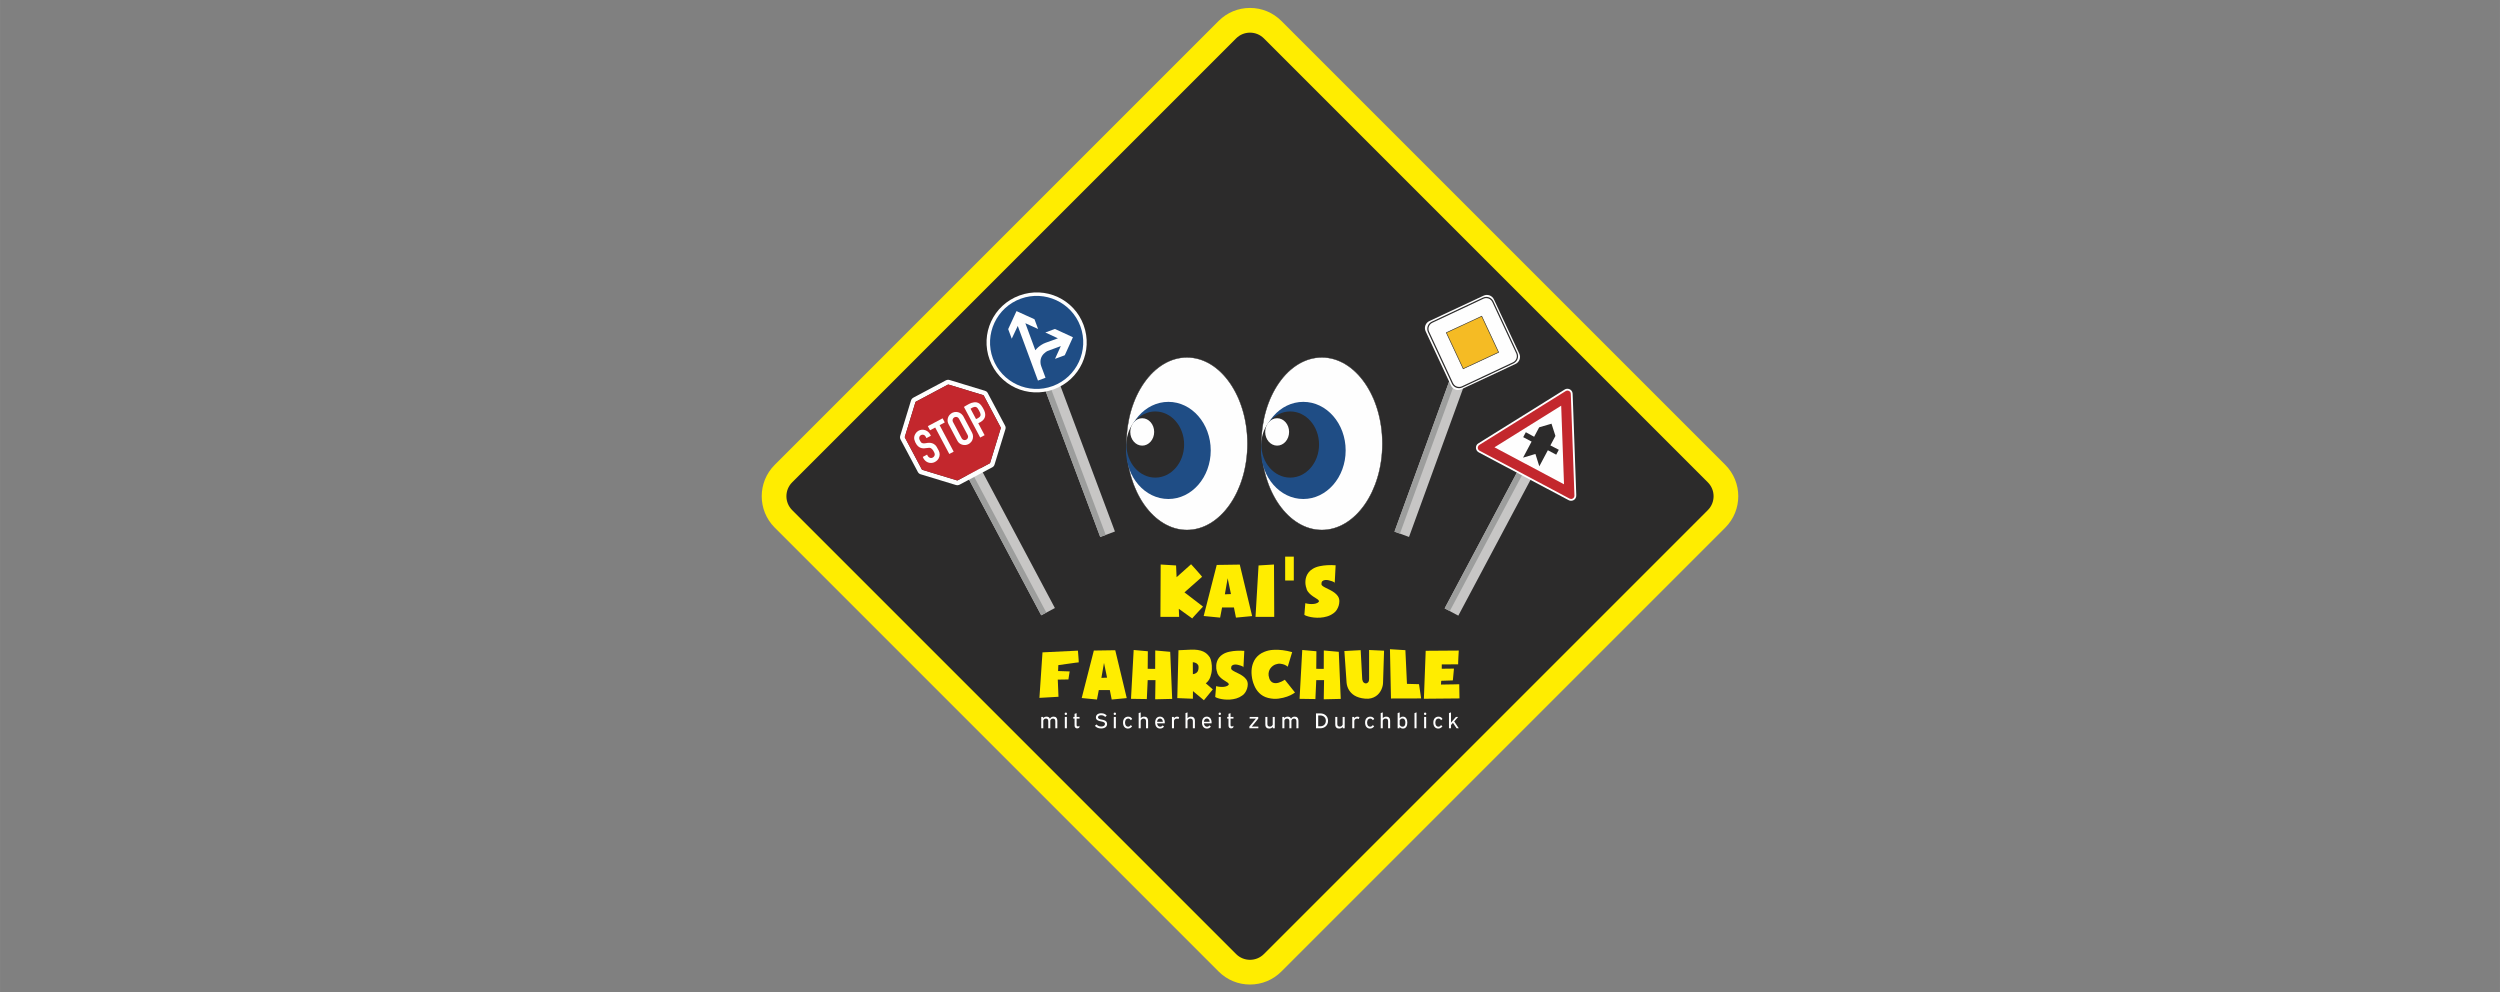 <?xml version="1.0" encoding="UTF-8"?>
<!DOCTYPE svg PUBLIC "-//W3C//DTD SVG 1.1//EN" "http://www.w3.org/Graphics/SVG/1.1/DTD/svg11.dtd">
<!-- Creator: CorelDRAW 2018 (64 Bit) -->
<svg xmlns="http://www.w3.org/2000/svg" xml:space="preserve" width="21.167mm" height="8.403mm" version="1.1" style="shape-rendering:geometricPrecision; text-rendering:geometricPrecision; image-rendering:optimizeQuality; fill-rule:evenodd; clip-rule:evenodd"
viewBox="0 0 2116.66 840.3"
 xmlns:xlink="http://www.w3.org/1999/xlink">
 <rect x="0" y="0" width="2116.66" height="840.3" fill="#808080" stroke="none"/>
 <defs>
  <style type="text/css">
   <![CDATA[
    .fil2 {fill:#FEFEFE;fill-rule:nonzero}
    .fil1 {fill:#FFED00;fill-rule:nonzero}
    .fil8 {fill:#F5BB24;fill-rule:nonzero}
    .fil7 {fill:#C3272D;fill-rule:nonzero}
    .fil5 {fill:#C7C6C5;fill-rule:nonzero}
    .fil6 {fill:#9D9E9D;fill-rule:nonzero}
    .fil0 {fill:#2C2B2B;fill-rule:nonzero}
    .fil3 {fill:#2C2B2A;fill-rule:nonzero}
    .fil4 {fill:#1F4D85;fill-rule:nonzero}
   ]]>
  </style>
 </defs>
 <g id="Ebene_x0020_1">
  <g id="_2300785980624">
   <path class="fil0" d="M1058.33 823.12c-7.24,0 -14.04,-2.82 -19.15,-7.94l-375.88 -375.87c-10.56,-10.57 -10.56,-27.75 -0.01,-38.32l375.89 -375.87c5.11,-5.12 11.91,-7.94 19.15,-7.94 7.24,0 14.04,2.82 19.16,7.94l375.87 375.87c5.12,5.12 7.94,11.92 7.94,19.16 0,7.24 -2.82,14.04 -7.94,19.16l-375.87 375.87c-5.12,5.12 -11.92,7.94 -19.16,7.94z"/>
   <path class="fil1" d="M1058.33 6.72c-10.03,0 -19.46,3.91 -26.55,11l-375.88 375.88c-14.64,14.64 -14.64,38.46 0,53.1l375.88 375.88c7.09,7.09 16.52,11 26.55,11 10.03,0 19.46,-3.91 26.55,-11l375.88 -375.88c14.64,-14.64 14.64,-38.46 0,-53.1l-375.88 -375.88c-7.09,-7.09 -16.52,-11 -26.55,-11l0 0zm0 20.92c4.26,0 8.51,1.62 11.76,4.87l375.88 375.88c6.49,6.5 6.49,17.02 0,23.52l-375.88 375.88c-3.25,3.25 -7.5,4.87 -11.76,4.87 -4.25,0 -8.51,-1.62 -11.76,-4.87l-375.88 -375.88c-6.49,-6.5 -6.49,-17.02 0,-23.52l375.88 -375.88c3.25,-3.25 7.51,-4.87 11.76,-4.87z"/>
   <path class="fil2" d="M883.21 607l0 1.14c0.68,-0.92 1.63,-1.38 2.87,-1.38 0.66,0 1.23,0.14 1.72,0.41 0.5,0.27 0.86,0.72 1.11,1.34 0.7,-1.17 1.75,-1.75 3.13,-1.75 0.47,0 0.9,0.07 1.29,0.21 0.39,0.14 0.72,0.36 1.01,0.67 0.27,0.3 0.49,0.69 0.64,1.17 0.15,0.48 0.23,1.05 0.23,1.72l0 6.1 -1.73 0 0 -5.92c0,-0.83 -0.18,-1.43 -0.54,-1.78 -0.36,-0.35 -0.84,-0.53 -1.45,-0.53 -0.48,0 -0.91,0.12 -1.29,0.37 -0.38,0.24 -0.69,0.67 -0.95,1.29l0 6.57 -1.73 0 0 -5.92c0,-0.83 -0.18,-1.43 -0.53,-1.78 -0.36,-0.35 -0.84,-0.53 -1.43,-0.53 -0.48,0 -0.91,0.12 -1.31,0.36 -0.39,0.23 -0.71,0.66 -0.95,1.28l0 6.59 -1.73 0 0 -9.63 1.64 0z"/>
   <path class="fil2" d="M903.28 607l0 9.63 -1.73 0 0 -9.63 1.73 0zm-0.88 -3.68c0.3,0 0.54,0.09 0.72,0.28 0.19,0.19 0.29,0.44 0.29,0.76 0,0.3 -0.1,0.55 -0.29,0.74 -0.18,0.2 -0.42,0.3 -0.72,0.3 -0.29,0 -0.52,-0.1 -0.71,-0.3 -0.18,-0.19 -0.27,-0.44 -0.27,-0.74 0,-0.32 0.09,-0.57 0.27,-0.76 0.19,-0.19 0.42,-0.28 0.71,-0.28z"/>
   <path class="fil2" d="M909.8 607l0 -2.61 1.73 -0.56 0 3.17 2.46 0 0 1.42 -2.46 0 0 5.46c0,0.78 0.38,1.17 1.13,1.17 0.25,0 0.5,-0.05 0.72,-0.14 0.22,-0.09 0.45,-0.24 0.66,-0.44l-0.29 1.58c-0.17,0.21 -0.42,0.37 -0.75,0.49 -0.34,0.13 -0.68,0.19 -1.03,0.19 -0.6,0 -1.11,-0.21 -1.53,-0.61 -0.43,-0.41 -0.64,-1.03 -0.64,-1.85l0 -5.85 -1.09 0 0 -1.42 1.09 0z"/>
   <path class="fil2" d="M928.38 613.37c0.44,0.53 0.99,0.95 1.65,1.28 0.66,0.33 1.45,0.49 2.36,0.49 0.94,0 1.7,-0.19 2.27,-0.56 0.57,-0.38 0.86,-0.92 0.86,-1.63 0,-0.47 -0.13,-0.83 -0.38,-1.07 -0.26,-0.24 -0.59,-0.44 -0.99,-0.58 -0.29,-0.11 -0.61,-0.21 -0.95,-0.29 -0.35,-0.07 -0.7,-0.15 -1.06,-0.23 -0.36,-0.08 -0.72,-0.17 -1.08,-0.26 -0.37,-0.09 -0.72,-0.2 -1.06,-0.33 -0.67,-0.27 -1.19,-0.62 -1.58,-1.05 -0.38,-0.43 -0.57,-1.01 -0.57,-1.74 0,-0.51 0.1,-0.98 0.3,-1.4 0.2,-0.43 0.49,-0.8 0.88,-1.11 0.38,-0.31 0.85,-0.55 1.42,-0.72 0.56,-0.18 1.2,-0.27 1.92,-0.27 0.61,0 1.15,0.06 1.64,0.17 0.48,0.12 0.92,0.28 1.3,0.47 0.38,0.19 0.72,0.41 1,0.65 0.29,0.23 0.52,0.47 0.7,0.71l-1.29 1.15c-0.36,-0.41 -0.82,-0.76 -1.38,-1.05 -0.56,-0.28 -1.24,-0.42 -2.04,-0.42 -0.83,0 -1.48,0.15 -1.95,0.47 -0.48,0.32 -0.71,0.74 -0.71,1.28 0,0.4 0.12,0.7 0.36,0.92 0.24,0.21 0.52,0.38 0.84,0.52 0.29,0.1 0.61,0.2 0.95,0.28 0.35,0.08 0.71,0.15 1.07,0.22 0.37,0.08 0.73,0.16 1.1,0.25 0.37,0.09 0.73,0.2 1.09,0.34 0.3,0.12 0.59,0.26 0.86,0.43 0.28,0.16 0.51,0.37 0.72,0.62 0.21,0.25 0.38,0.53 0.5,0.86 0.13,0.33 0.19,0.72 0.19,1.17 0,0.64 -0.12,1.2 -0.38,1.68 -0.25,0.48 -0.61,0.88 -1.06,1.19 -0.46,0.32 -0.99,0.56 -1.61,0.72 -0.61,0.17 -1.28,0.25 -1.99,0.25 -1.27,0 -2.34,-0.22 -3.22,-0.66 -0.88,-0.43 -1.57,-0.97 -2.06,-1.62l1.38 -1.13z"/>
   <path class="fil2" d="M944.76 607l0 9.63 -1.74 0 0 -9.63 1.74 0zm-0.88 -3.68c0.29,0 0.53,0.09 0.72,0.28 0.19,0.19 0.28,0.44 0.28,0.76 0,0.3 -0.09,0.55 -0.28,0.74 -0.19,0.2 -0.43,0.3 -0.72,0.3 -0.29,0 -0.53,-0.1 -0.71,-0.3 -0.18,-0.19 -0.27,-0.44 -0.27,-0.74 0,-0.32 0.09,-0.57 0.27,-0.76 0.18,-0.19 0.42,-0.28 0.71,-0.28z"/>
   <path class="fil2" d="M957.32 609.78c-0.2,-0.46 -0.49,-0.81 -0.86,-1.05 -0.37,-0.24 -0.8,-0.37 -1.28,-0.37 -0.37,0 -0.72,0.08 -1.04,0.22 -0.33,0.15 -0.61,0.36 -0.85,0.65 -0.24,0.29 -0.43,0.64 -0.56,1.07 -0.14,0.43 -0.21,0.94 -0.21,1.52 0,0.59 0.07,1.09 0.21,1.53 0.13,0.43 0.32,0.79 0.55,1.07 0.23,0.29 0.5,0.5 0.81,0.64 0.31,0.14 0.64,0.21 0.99,0.21 0.5,0 0.93,-0.13 1.3,-0.37 0.36,-0.25 0.67,-0.58 0.91,-0.98l1.24 0.91c-0.11,0.18 -0.26,0.39 -0.45,0.63 -0.19,0.24 -0.43,0.46 -0.72,0.66 -0.29,0.21 -0.63,0.39 -1.03,0.53 -0.39,0.15 -0.84,0.22 -1.34,0.22 -0.57,0 -1.11,-0.11 -1.62,-0.33 -0.51,-0.22 -0.95,-0.54 -1.33,-0.96 -0.38,-0.43 -0.67,-0.96 -0.89,-1.59 -0.22,-0.63 -0.33,-1.36 -0.33,-2.18 0,-0.83 0.11,-1.55 0.33,-2.18 0.22,-0.63 0.53,-1.15 0.92,-1.58 0.39,-0.42 0.86,-0.74 1.38,-0.96 0.53,-0.22 1.11,-0.33 1.73,-0.33 0.87,0 1.6,0.19 2.17,0.57 0.58,0.37 0.99,0.85 1.23,1.44l-1.26 1.01z"/>
   <path class="fil2" d="M965.79 603.17l0 4.9c0.73,-0.87 1.72,-1.31 2.96,-1.31 0.48,0 0.93,0.07 1.34,0.21 0.4,0.14 0.75,0.36 1.04,0.67 0.29,0.3 0.52,0.69 0.68,1.17 0.15,0.48 0.23,1.05 0.23,1.72l0 6.1 -1.73 0 0 -5.92c0,-0.83 -0.19,-1.43 -0.57,-1.78 -0.38,-0.35 -0.9,-0.53 -1.54,-0.53 -0.51,0 -0.97,0.12 -1.38,0.37 -0.42,0.24 -0.76,0.68 -1.03,1.32l0 6.54 -1.73 0 0 -12.87 1.73 -0.59z"/>
   <path class="fil2" d="M982.12 608.33c-0.67,0 -1.22,0.24 -1.66,0.72 -0.44,0.48 -0.71,1.17 -0.8,2.07l4.9 0c-0.1,-0.93 -0.37,-1.62 -0.8,-2.09 -0.44,-0.47 -0.99,-0.7 -1.64,-0.7zm-2.46 4.08c0.05,0.5 0.15,0.93 0.31,1.29 0.15,0.37 0.35,0.67 0.59,0.9 0.24,0.24 0.5,0.42 0.8,0.53 0.3,0.12 0.6,0.17 0.92,0.17 0.47,0 0.89,-0.1 1.25,-0.32 0.36,-0.22 0.65,-0.49 0.86,-0.8l1.15 1c-0.13,0.18 -0.3,0.37 -0.5,0.57 -0.2,0.2 -0.44,0.38 -0.71,0.55 -0.27,0.16 -0.59,0.3 -0.94,0.41 -0.35,0.11 -0.75,0.16 -1.18,0.16 -0.57,0 -1.11,-0.11 -1.62,-0.32 -0.51,-0.21 -0.96,-0.53 -1.33,-0.95 -0.38,-0.43 -0.68,-0.96 -0.9,-1.6 -0.21,-0.64 -0.32,-1.38 -0.32,-2.23 0,-0.8 0.1,-1.51 0.3,-2.14 0.2,-0.63 0.47,-1.15 0.83,-1.58 0.36,-0.42 0.79,-0.74 1.29,-0.96 0.5,-0.22 1.04,-0.33 1.64,-0.33 0.59,0 1.14,0.11 1.64,0.33 0.5,0.22 0.93,0.54 1.29,0.96 0.36,0.43 0.65,0.95 0.85,1.58 0.2,0.63 0.3,1.34 0.3,2.14 0,0.12 -0.01,0.23 -0.01,0.34 -0.01,0.1 -0.02,0.2 -0.03,0.3l-6.48 0z"/>
   <path class="fil2" d="M997.71 608.87c-0.17,-0.16 -0.37,-0.29 -0.6,-0.36 -0.23,-0.07 -0.49,-0.11 -0.79,-0.11 -0.49,0 -0.94,0.12 -1.33,0.36 -0.4,0.23 -0.74,0.69 -1.02,1.37l0 6.5 -1.73 0 0 -9.63 1.64 0 0 1.16c0.7,-0.93 1.62,-1.4 2.77,-1.4 0.43,0 0.77,0.06 1.04,0.17 0.27,0.12 0.49,0.26 0.66,0.41l-0.64 1.53z"/>
   <path class="fil2" d="M1005.43 603.17l0 4.9c0.73,-0.87 1.72,-1.31 2.95,-1.31 0.49,0 0.93,0.07 1.34,0.21 0.41,0.14 0.76,0.36 1.05,0.67 0.29,0.3 0.52,0.69 0.67,1.17 0.16,0.48 0.24,1.05 0.24,1.72l0 6.1 -1.73 0 0 -5.92c0,-0.83 -0.19,-1.43 -0.57,-1.78 -0.39,-0.35 -0.9,-0.53 -1.54,-0.53 -0.51,0 -0.97,0.12 -1.39,0.37 -0.41,0.24 -0.75,0.68 -1.02,1.32l0 6.54 -1.73 0 0 -12.87 1.73 -0.59z"/>
   <path class="fil2" d="M1021.75 608.33c-0.67,0 -1.22,0.24 -1.65,0.72 -0.44,0.48 -0.71,1.17 -0.81,2.07l4.91 0c-0.1,-0.93 -0.37,-1.62 -0.81,-2.09 -0.44,-0.47 -0.98,-0.7 -1.64,-0.7zm-2.46 4.08c0.05,0.5 0.16,0.93 0.31,1.29 0.16,0.37 0.36,0.67 0.6,0.9 0.23,0.24 0.5,0.42 0.8,0.53 0.3,0.12 0.6,0.17 0.92,0.17 0.47,0 0.89,-0.1 1.25,-0.32 0.35,-0.22 0.64,-0.49 0.86,-0.8l1.15 1c-0.14,0.18 -0.3,0.37 -0.5,0.57 -0.2,0.2 -0.44,0.38 -0.71,0.55 -0.28,0.16 -0.59,0.3 -0.94,0.41 -0.35,0.11 -0.75,0.16 -1.19,0.16 -0.57,0 -1.11,-0.11 -1.62,-0.32 -0.51,-0.21 -0.95,-0.53 -1.33,-0.95 -0.37,-0.43 -0.67,-0.96 -0.89,-1.6 -0.22,-0.64 -0.33,-1.38 -0.33,-2.23 0,-0.8 0.1,-1.51 0.3,-2.14 0.2,-0.63 0.48,-1.15 0.84,-1.58 0.36,-0.42 0.79,-0.74 1.29,-0.96 0.49,-0.22 1.04,-0.33 1.63,-0.33 0.6,0 1.15,0.11 1.65,0.33 0.49,0.22 0.92,0.54 1.29,0.96 0.36,0.43 0.64,0.95 0.85,1.58 0.2,0.63 0.29,1.34 0.29,2.14 0,0.12 0,0.23 0,0.34 -0.01,0.1 -0.02,0.2 -0.03,0.3l-6.49 0z"/>
   <path class="fil2" d="M1033.61 607l0 9.63 -1.73 0 0 -9.63 1.73 0zm-0.87 -3.68c0.29,0 0.53,0.09 0.72,0.28 0.18,0.19 0.28,0.44 0.28,0.76 0,0.3 -0.1,0.55 -0.28,0.74 -0.19,0.2 -0.43,0.3 -0.72,0.3 -0.29,0 -0.53,-0.1 -0.71,-0.3 -0.19,-0.19 -0.28,-0.44 -0.28,-0.74 0,-0.32 0.09,-0.57 0.28,-0.76 0.18,-0.19 0.42,-0.28 0.71,-0.28z"/>
   <path class="fil2" d="M1040.13 607l0 -2.61 1.73 -0.56 0 3.17 2.46 0 0 1.42 -2.46 0 0 5.46c0,0.78 0.38,1.17 1.13,1.17 0.26,0 0.5,-0.05 0.72,-0.14 0.23,-0.09 0.45,-0.24 0.67,-0.44l-0.29 1.58c-0.18,0.21 -0.43,0.37 -0.76,0.49 -0.33,0.13 -0.68,0.19 -1.03,0.19 -0.59,0 -1.1,-0.21 -1.53,-0.61 -0.42,-0.41 -0.64,-1.03 -0.64,-1.85l0 -5.85 -1.09 0 0 -1.42 1.09 0z"/>
   <polygon class="fil2" points="1065.31,607 1065.31,608.46 1059.84,615.21 1065.4,615.21 1065.4,616.63 1057.8,616.63 1057.8,615.14 1063.34,608.42 1058.04,608.42 1058.04,607 "/>
   <path class="fil2" d="M1073.05 607l0 6.06c0,0.77 0.19,1.32 0.59,1.66 0.4,0.34 0.9,0.51 1.52,0.51 0.51,0 0.97,-0.12 1.38,-0.36 0.4,-0.25 0.75,-0.69 1.03,-1.35l0 -6.52 1.73 0 0 9.63 -1.64 0 0 -1.2c-0.74,0.96 -1.76,1.44 -3.04,1.44 -0.49,0 -0.94,-0.07 -1.34,-0.21 -0.41,-0.14 -0.76,-0.35 -1.05,-0.64 -0.29,-0.28 -0.52,-0.65 -0.68,-1.09 -0.15,-0.44 -0.23,-0.97 -0.23,-1.57l0 -6.36 1.73 0z"/>
   <path class="fil2" d="M1087.35 607l0 1.14c0.68,-0.92 1.64,-1.38 2.88,-1.38 0.65,0 1.23,0.14 1.72,0.41 0.49,0.27 0.86,0.72 1.1,1.34 0.7,-1.17 1.75,-1.75 3.13,-1.75 0.48,0 0.91,0.07 1.3,0.21 0.38,0.14 0.72,0.36 1,0.67 0.28,0.3 0.49,0.69 0.64,1.17 0.16,0.48 0.23,1.05 0.23,1.72l0 6.1 -1.73 0 0 -5.92c0,-0.83 -0.18,-1.43 -0.54,-1.78 -0.35,-0.35 -0.84,-0.53 -1.44,-0.53 -0.49,0 -0.92,0.12 -1.3,0.37 -0.37,0.24 -0.69,0.67 -0.94,1.29l0 6.57 -1.74 0 0 -5.92c0,-0.83 -0.17,-1.43 -0.53,-1.78 -0.36,-0.35 -0.84,-0.53 -1.43,-0.53 -0.48,0 -0.91,0.12 -1.31,0.36 -0.39,0.23 -0.71,0.66 -0.95,1.28l0 6.59 -1.73 0 0 -9.63 1.64 0z"/>
   <path class="fil2" d="M1116.07 614.92l1.84 0c0.65,0 1.25,-0.1 1.81,-0.31 0.56,-0.2 1.05,-0.5 1.46,-0.9 0.42,-0.39 0.75,-0.88 1,-1.45 0.24,-0.57 0.36,-1.22 0.36,-1.95 0,-0.71 -0.12,-1.35 -0.35,-1.92 -0.24,-0.56 -0.57,-1.04 -0.99,-1.43 -0.42,-0.39 -0.91,-0.68 -1.47,-0.89 -0.57,-0.21 -1.17,-0.31 -1.82,-0.31l-1.84 0 0 9.16zm1.82 -10.89c0.92,0 1.77,0.14 2.57,0.44 0.79,0.29 1.48,0.7 2.07,1.24 0.59,0.54 1.05,1.2 1.39,1.97 0.33,0.77 0.5,1.64 0.5,2.62 0,0.97 -0.17,1.84 -0.51,2.63 -0.34,0.78 -0.81,1.44 -1.4,1.99 -0.59,0.55 -1.27,0.97 -2.07,1.27 -0.78,0.3 -1.63,0.44 -2.55,0.44l-3.69 0 0 -12.6 3.69 0z"/>
   <path class="fil2" d="M1132.25 607l0 6.06c0,0.77 0.2,1.32 0.59,1.66 0.4,0.34 0.9,0.51 1.52,0.51 0.51,0 0.97,-0.12 1.38,-0.36 0.4,-0.25 0.75,-0.69 1.03,-1.35l0 -6.52 1.73 0 0 9.63 -1.64 0 0 -1.2c-0.74,0.96 -1.76,1.44 -3.04,1.44 -0.49,0 -0.94,-0.07 -1.34,-0.21 -0.41,-0.14 -0.76,-0.35 -1.05,-0.64 -0.29,-0.28 -0.52,-0.65 -0.67,-1.09 -0.16,-0.44 -0.24,-0.97 -0.24,-1.57l0 -6.36 1.73 0z"/>
   <path class="fil2" d="M1150.37 608.87c-0.17,-0.16 -0.37,-0.29 -0.6,-0.36 -0.23,-0.07 -0.49,-0.11 -0.78,-0.11 -0.5,0 -0.95,0.12 -1.34,0.36 -0.39,0.23 -0.73,0.69 -1.01,1.37l0 6.5 -1.73 0 0 -9.63 1.64 0 0 1.16c0.69,-0.93 1.61,-1.4 2.77,-1.4 0.42,0 0.77,0.06 1.04,0.17 0.26,0.12 0.48,0.26 0.65,0.41l-0.64 1.53z"/>
   <path class="fil2" d="M1162.27 609.78c-0.21,-0.46 -0.5,-0.81 -0.87,-1.05 -0.37,-0.24 -0.79,-0.37 -1.28,-0.37 -0.37,0 -0.71,0.08 -1.04,0.22 -0.33,0.15 -0.61,0.36 -0.85,0.65 -0.23,0.29 -0.42,0.64 -0.56,1.07 -0.14,0.43 -0.21,0.94 -0.21,1.52 0,0.59 0.07,1.09 0.21,1.53 0.14,0.43 0.32,0.79 0.55,1.07 0.23,0.29 0.5,0.5 0.81,0.64 0.32,0.14 0.65,0.21 1,0.21 0.5,0 0.93,-0.13 1.29,-0.37 0.36,-0.25 0.67,-0.58 0.91,-0.98l1.24 0.91c-0.11,0.18 -0.26,0.39 -0.45,0.63 -0.18,0.24 -0.42,0.46 -0.72,0.66 -0.29,0.21 -0.63,0.39 -1.02,0.53 -0.4,0.15 -0.85,0.22 -1.34,0.22 -0.57,0 -1.11,-0.11 -1.62,-0.33 -0.51,-0.22 -0.96,-0.54 -1.33,-0.96 -0.38,-0.43 -0.68,-0.96 -0.9,-1.59 -0.21,-0.63 -0.32,-1.36 -0.32,-2.18 0,-0.83 0.11,-1.55 0.32,-2.18 0.22,-0.63 0.53,-1.15 0.92,-1.58 0.4,-0.42 0.86,-0.74 1.39,-0.96 0.53,-0.22 1.1,-0.33 1.72,-0.33 0.87,0 1.6,0.19 2.18,0.57 0.57,0.37 0.98,0.85 1.23,1.44l-1.26 1.01z"/>
   <path class="fil2" d="M1170.74 603.17l0 4.9c0.73,-0.87 1.71,-1.31 2.95,-1.31 0.49,0 0.93,0.07 1.34,0.21 0.41,0.14 0.75,0.36 1.05,0.67 0.29,0.3 0.51,0.69 0.67,1.17 0.16,0.48 0.24,1.05 0.24,1.72l0 6.1 -1.73 0 0 -5.92c0,-0.83 -0.19,-1.43 -0.58,-1.78 -0.38,-0.35 -0.89,-0.53 -1.54,-0.53 -0.51,0 -0.97,0.12 -1.38,0.37 -0.41,0.24 -0.75,0.68 -1.02,1.32l0 6.54 -1.73 0 0 -12.87 1.73 -0.59z"/>
   <path class="fil2" d="M1187.46 608.35c-0.58,0 -1.07,0.14 -1.46,0.44 -0.38,0.3 -0.7,0.67 -0.94,1.12l0 3.79c0.24,0.48 0.55,0.85 0.93,1.14 0.39,0.29 0.87,0.43 1.45,0.43 0.46,0 0.85,-0.1 1.16,-0.28 0.31,-0.19 0.56,-0.45 0.76,-0.77 0.19,-0.32 0.33,-0.69 0.41,-1.1 0.07,-0.41 0.11,-0.85 0.11,-1.31 0,-0.45 -0.04,-0.89 -0.11,-1.31 -0.08,-0.41 -0.22,-0.78 -0.41,-1.1 -0.2,-0.31 -0.45,-0.57 -0.76,-0.76 -0.31,-0.2 -0.69,-0.29 -1.14,-0.29zm-2.4 -5.18l0 4.94c0.31,-0.39 0.7,-0.71 1.16,-0.97 0.46,-0.25 1.01,-0.38 1.64,-0.38 0.67,0 1.24,0.15 1.71,0.44 0.46,0.29 0.84,0.67 1.13,1.16 0.29,0.47 0.51,1.02 0.64,1.63 0.14,0.6 0.2,1.22 0.2,1.83 0,0.62 -0.06,1.24 -0.2,1.85 -0.13,0.6 -0.35,1.14 -0.64,1.62 -0.29,0.47 -0.67,0.85 -1.13,1.14 -0.47,0.3 -1.04,0.44 -1.71,0.44 -0.65,0 -1.22,-0.14 -1.7,-0.41 -0.48,-0.27 -0.88,-0.62 -1.2,-1.05l0 1.22 -1.63 0 0 -12.86 1.73 -0.6z"/>
   <polygon class="fil2" points="1199.34,603.17 1199.34,616.63 1197.61,616.63 1197.61,603.76 "/>
   <path class="fil2" d="M1207.48 607l0 9.63 -1.73 0 0 -9.63 1.73 0zm-0.87 -3.68c0.29,0 0.53,0.09 0.71,0.28 0.19,0.19 0.29,0.44 0.29,0.76 0,0.3 -0.1,0.55 -0.29,0.74 -0.18,0.2 -0.42,0.3 -0.71,0.3 -0.3,0 -0.53,-0.1 -0.71,-0.3 -0.19,-0.19 -0.28,-0.44 -0.28,-0.74 0,-0.32 0.09,-0.57 0.28,-0.76 0.18,-0.19 0.41,-0.28 0.71,-0.28z"/>
   <path class="fil2" d="M1220.05 609.78c-0.21,-0.46 -0.5,-0.81 -0.87,-1.05 -0.37,-0.24 -0.8,-0.37 -1.28,-0.37 -0.36,0 -0.71,0.08 -1.04,0.22 -0.33,0.15 -0.61,0.36 -0.85,0.65 -0.23,0.29 -0.42,0.64 -0.56,1.07 -0.14,0.43 -0.21,0.94 -0.21,1.52 0,0.59 0.07,1.09 0.21,1.53 0.14,0.43 0.32,0.79 0.55,1.07 0.24,0.29 0.51,0.5 0.82,0.64 0.31,0.14 0.64,0.21 0.99,0.21 0.5,0 0.93,-0.13 1.29,-0.37 0.37,-0.25 0.67,-0.58 0.91,-0.98l1.24 0.91c-0.11,0.18 -0.26,0.39 -0.44,0.63 -0.19,0.24 -0.43,0.46 -0.72,0.66 -0.3,0.21 -0.64,0.39 -1.03,0.53 -0.4,0.15 -0.84,0.22 -1.34,0.22 -0.57,0 -1.11,-0.11 -1.62,-0.33 -0.51,-0.22 -0.96,-0.54 -1.33,-0.96 -0.38,-0.43 -0.68,-0.96 -0.9,-1.59 -0.22,-0.63 -0.32,-1.36 -0.32,-2.18 0,-0.83 0.1,-1.55 0.32,-2.18 0.22,-0.63 0.53,-1.15 0.92,-1.58 0.4,-0.42 0.86,-0.74 1.39,-0.96 0.53,-0.22 1.1,-0.33 1.72,-0.33 0.87,0 1.6,0.19 2.18,0.57 0.57,0.37 0.98,0.85 1.23,1.44l-1.26 1.01z"/>
   <polygon class="fil2" points="1234.57,607 1231.23,610.79 1235.1,616.63 1233.22,616.63 1230.16,612.03 1228.52,613.88 1228.52,616.63 1226.79,616.63 1226.79,603.76 1228.52,603.17 1228.52,611.77 1232.69,607 "/>
   <path class="fil2" d="M1056.17 375.67c0,40.35 -22.93,73.06 -51.23,73.06 -28.3,0 -51.23,-32.71 -51.23,-73.06 0,-40.35 22.93,-73.06 51.23,-73.06 28.3,0 51.23,32.71 51.23,73.06z"/>
   <path class="fil3" d="M1004.94 302.77c-28.16,0 -51.08,32.7 -51.08,72.9 0,40.2 22.92,72.91 51.08,72.91 28.16,0 51.08,-32.71 51.08,-72.91 0,-40.2 -22.92,-72.9 -51.08,-72.9zm0 146.12c-28.34,0 -51.39,-32.85 -51.39,-73.22 0,-40.37 23.05,-73.21 51.39,-73.21 28.34,0 51.39,32.84 51.39,73.21 0,40.37 -23.05,73.22 -51.39,73.22z"/>
   <path class="fil4" d="M1025.08 381.37c0,22.71 -16.05,41.12 -35.84,41.12 -19.8,0 -35.85,-18.41 -35.85,-41.12 0,-22.71 16.05,-41.12 35.85,-41.12 19.79,0 35.84,18.41 35.84,41.12z"/>
   <path class="fil0" d="M1002.55 376.38c0,15.47 -10.93,28.01 -24.42,28.01 -13.49,0 -24.42,-12.54 -24.42,-28.01 0,-15.48 10.93,-28.02 24.42,-28.02 13.49,0 24.42,12.54 24.42,28.02z"/>
   <path class="fil2" d="M977.19 365.71c0,6.41 -4.53,11.6 -10.11,11.6 -5.59,0 -10.12,-5.19 -10.12,-11.6 0,-6.41 4.53,-11.61 10.12,-11.61 5.58,0 10.11,5.2 10.11,11.61z"/>
   <path class="fil2" d="M1170.41 375.67c0,40.35 -22.94,73.06 -51.24,73.06 -28.29,0 -51.23,-32.71 -51.23,-73.06 0,-40.35 22.94,-73.06 51.23,-73.06 28.3,0 51.24,32.71 51.24,73.06z"/>
   <path class="fil3" d="M1119.17 302.77c-28.16,0 -51.07,32.7 -51.07,72.9 0,40.2 22.91,72.91 51.07,72.91 28.17,0 51.08,-32.71 51.08,-72.91 0,-40.2 -22.91,-72.9 -51.08,-72.9zm0 146.12c-28.33,0 -51.39,-32.85 -51.39,-73.22 0,-40.37 23.06,-73.21 51.39,-73.21 28.34,0 51.39,32.84 51.39,73.21 0,40.37 -23.05,73.22 -51.39,73.22z"/>
   <path class="fil4" d="M1139.32 381.37c0,22.71 -16.05,41.12 -35.85,41.12 -19.79,0 -35.84,-18.41 -35.84,-41.12 0,-22.71 16.05,-41.12 35.84,-41.12 19.8,0 35.85,18.41 35.85,41.12z"/>
   <path class="fil0" d="M1116.79 376.38c0,15.47 -10.94,28.01 -24.43,28.01 -13.49,0 -24.42,-12.54 -24.42,-28.01 0,-15.48 10.93,-28.02 24.42,-28.02 13.49,0 24.43,12.54 24.43,28.02z"/>
   <path class="fil2" d="M1091.43 365.71c0,6.41 -4.53,11.6 -10.12,11.6 -5.59,0 -10.12,-5.19 -10.12,-11.6 0,-6.41 4.53,-11.61 10.12,-11.61 5.59,0 10.12,5.2 10.12,11.61z"/>
   <polygon class="fil5" points="893.13,514.8 881.56,520.96 817.8,401.05 829.37,394.9 "/>
   <polygon class="fil6" points="885.9,518.65 881.56,520.96 817.8,401.05 822.14,398.74 "/>
   <path class="fil2" d="M840.07 348.43c-2.4,-4.51 -4.8,-9.03 -7.2,-13.55 -0.09,-0.16 -0.19,-0.25 -0.37,-0.3 -9.82,-2.99 -19.65,-5.98 -29.47,-8.97 -0.16,-0.05 -0.29,-0.04 -0.44,0.04 -9.07,4.83 -18.14,9.65 -27.21,14.47 -0.15,0.08 -0.23,0.17 -0.28,0.34 -3.02,9.83 -6.03,19.65 -9.05,29.47 -0.05,0.17 -0.03,0.29 0.04,0.44 4.82,9.04 9.62,18.09 14.43,27.13 0.08,0.16 0.19,0.24 0.36,0.29 9.82,2.99 19.64,5.98 29.47,8.97 0.16,0.05 0.3,0.05 0.46,-0.04 9.06,-4.82 18.12,-9.64 27.19,-14.46 0.15,-0.08 0.23,-0.17 0.28,-0.34 3.02,-9.83 6.03,-19.66 9.06,-29.49 0.04,-0.15 0.03,-0.27 -0.05,-0.41 -2.41,-4.53 -4.81,-9.06 -7.22,-13.59zm-70.28 37.42c-2.41,-4.53 -4.81,-9.07 -7.24,-13.6 -0.59,-1.1 -0.69,-2.21 -0.33,-3.4 1.55,-5.04 3.08,-10.08 4.62,-15.12 1.47,-4.81 2.95,-9.63 4.41,-14.45 0.36,-1.21 1.09,-2.09 2.21,-2.68 9.07,-4.82 18.15,-9.64 27.22,-14.48 1.12,-0.6 2.25,-0.7 3.46,-0.33 4.57,1.4 9.14,2.79 13.71,4.18 5.3,1.61 10.59,3.22 15.87,4.83 0.81,0.25 1.56,0.6 2.11,1.29 0.15,0.18 0.29,0.38 0.4,0.59 4.92,9.25 9.84,18.5 14.75,27.75 0.49,0.92 0.6,1.88 0.28,2.91 -3.08,10 -6.14,20.01 -9.22,30.01 -0.31,1.03 -0.94,1.8 -1.9,2.31 -9.16,4.87 -18.33,9.74 -27.5,14.61 -1.09,0.58 -2.24,0.71 -3.44,0.34 -9.93,-3.02 -19.85,-6.04 -29.78,-9.06 -1.02,-0.32 -1.78,-0.94 -2.29,-1.89 -2.44,-4.6 -4.89,-9.2 -7.34,-13.81z"/>
   <path class="fil7" d="M840.07 348.43c2.41,4.53 4.81,9.06 7.22,13.59 0.08,0.14 0.09,0.26 0.05,0.41 -3.03,9.83 -6.04,19.66 -9.06,29.49 -0.05,0.17 -0.13,0.26 -0.28,0.34 -9.07,4.82 -18.13,9.64 -27.19,14.46 -0.16,0.09 -0.3,0.09 -0.46,0.04 -9.83,-2.99 -19.65,-5.98 -29.47,-8.97 -0.17,-0.05 -0.28,-0.13 -0.36,-0.29 -4.81,-9.04 -9.61,-18.09 -14.43,-27.13 -0.07,-0.15 -0.09,-0.27 -0.04,-0.44 3.02,-9.82 6.03,-19.64 9.05,-29.47 0.05,-0.17 0.13,-0.26 0.28,-0.34 9.07,-4.82 18.14,-9.64 27.21,-14.47 0.15,-0.08 0.28,-0.09 0.44,-0.04 9.82,2.99 19.65,5.98 29.47,8.97 0.18,0.05 0.28,0.14 0.37,0.3 2.4,4.52 4.8,9.04 7.2,13.55z"/>
   <path class="fil2" d="M810.53 364.2c0.24,0.44 0.47,0.88 0.7,1.31 0.98,1.86 1.96,3.71 2.96,5.56 0.89,1.66 3.01,2.04 4.43,0.84 1.04,-0.88 1.31,-2.32 0.71,-3.46 -2.46,-4.65 -4.93,-9.29 -7.41,-13.93 -0.18,-0.34 -0.45,-0.66 -0.75,-0.91 -0.98,-0.82 -2.44,-0.83 -3.52,-0.04 -1.2,0.87 -1.45,2.48 -0.84,3.64 1.24,2.33 2.48,4.66 3.72,6.99zm-3.71 1.91c-1.24,-2.34 -2.47,-4.69 -3.73,-7.02 -1.35,-2.48 -0.97,-5.63 0.84,-7.75 3,-3.51 8.35,-3.42 11.18,0.36 0.23,0.31 0.44,0.63 0.61,0.96 2.42,4.53 4.83,9.06 7.23,13.59 0.51,0.98 0.87,2.03 0.89,3.15 0.05,2.42 -0.84,4.43 -2.77,5.93 -2.92,2.28 -6.68,1.7 -8.88,-0.13 -0.67,-0.55 -1.19,-1.21 -1.59,-1.98 -1.25,-2.37 -2.52,-4.74 -3.78,-7.11 0,0 0,0 0,0z"/>
   <path class="fil2" d="M781.27 386.86c1.23,-0.66 2.45,-1.3 3.67,-1.95 0.09,0.22 0.18,0.44 0.28,0.65 0.3,0.65 0.72,1.21 1.3,1.63 1.14,0.83 2.51,0.8 3.62,-0.06 0.94,-0.73 1.4,-1.67 1.25,-2.84 -0.05,-0.39 -0.22,-0.76 -0.38,-1.12 -0.48,-1.07 -1.03,-2.09 -1.88,-2.92 -0.28,-0.28 -0.61,-0.53 -0.95,-0.74 -0.52,-0.32 -1.1,-0.43 -1.72,-0.35 -1.28,0.16 -2.56,0.32 -3.84,0.41 -1.36,0.1 -2.7,-0.09 -3.93,-0.74 -1.05,-0.54 -1.89,-1.33 -2.56,-2.29 -0.96,-1.34 -1.65,-2.81 -2.02,-4.42 -0.39,-1.73 0.03,-3.31 0.89,-4.8 2.44,-4.19 8.1,-4.68 11.39,-1.12 0.75,0.81 1.3,1.74 1.72,2.77 -1.24,0.66 -2.48,1.32 -3.73,1.98 -0.04,-0.07 -0.08,-0.14 -0.11,-0.21 -0.34,-0.67 -0.66,-1.35 -1.19,-1.9 -0.8,-0.82 -2.04,-1.04 -3.09,-0.58 -1.67,0.73 -2.09,2.34 -1.54,3.81 0.31,0.82 0.76,1.56 1.26,2.27 0.43,0.61 1.07,0.9 1.8,1.01 0.83,0.12 1.65,-0.01 2.46,-0.14 0.44,-0.07 0.88,-0.17 1.32,-0.22 1.79,-0.2 3.52,-0.07 5.13,0.81 1.08,0.58 1.94,1.4 2.56,2.44 0.65,1.08 1.26,2.19 1.82,3.33 1.12,2.28 1.03,4.56 -0.21,6.78 -0.48,0.85 -1.18,1.54 -1.96,2.12 -1.66,1.23 -3.51,1.75 -5.56,1.42 -1.92,-0.31 -3.44,-1.31 -4.6,-2.85 -0.51,-0.66 -0.89,-1.39 -1.2,-2.18z"/>
   <path class="fil2" d="M826.37 354.82c1.05,-0.43 2.05,-0.89 2.89,-1.65 0.74,-0.67 1.1,-1.49 0.92,-2.48 -0.07,-0.43 -0.2,-0.86 -0.36,-1.26 -0.54,-1.29 -1.27,-2.48 -2.03,-3.64 -0.74,-1.11 -1.84,-1.52 -3.14,-1.19 -1.08,0.28 -2,0.87 -2.93,1.47 1.55,2.92 3.1,5.82 4.65,8.75zm-10.24 -10.28c0.46,-0.29 0.9,-0.6 1.36,-0.87 0.94,-0.55 1.88,-1.11 2.85,-1.61 1.38,-0.71 2.83,-1.25 4.39,-1.44 2.52,-0.3 4.54,0.6 6.03,2.62 1,1.35 1.88,2.77 2.55,4.32 0.43,1.01 0.75,2.05 0.83,3.16 0.18,2.2 -0.66,3.98 -2.29,5.42 -0.94,0.83 -2,1.45 -3.13,1.97 -0.16,0.07 -0.31,0.15 -0.48,0.23 1.8,3.38 3.59,6.75 5.38,10.13 -1.24,0.66 -2.47,1.32 -3.72,1.98 -4.58,-8.62 -9.17,-17.25 -13.77,-25.91z"/>
   <path class="fil2" d="M807.44 382.4c-1.26,0.67 -2.48,1.32 -3.72,1.98 -3.97,-7.46 -7.94,-14.91 -11.91,-22.39 -1.47,0.78 -2.92,1.55 -4.39,2.33 -0.63,-1.18 -1.24,-2.34 -1.86,-3.5 4.16,-2.21 8.32,-4.43 12.49,-6.64 0.62,1.16 1.23,2.31 1.85,3.48 -1.45,0.78 -2.9,1.55 -4.37,2.33 3.97,7.47 7.94,14.93 11.91,22.41z"/>
   <polygon class="fil5" points="1234.7,521.26 1223.13,515.11 1286.89,395.2 1298.46,401.35 "/>
   <polygon class="fil6" points="1227.47,517.41 1223.13,515.11 1286.89,395.2 1291.23,397.51 "/>
   <path class="fil2" d="M1290.04 403.24c-12.67,-6.74 -25.34,-13.48 -38.02,-20.21 -1.67,-0.89 -2.64,-2.7 -2.37,-4.53 0.18,-1.28 0.8,-2.32 1.89,-3.02 1.77,-1.14 3.57,-2.24 5.35,-3.35 15.22,-9.49 30.45,-18.98 45.67,-28.47 7.36,-4.59 14.72,-9.18 22.07,-13.77 1.22,-0.76 2.51,-0.97 3.89,-0.51 1.65,0.54 2.87,2.07 2.96,3.82 0.11,2.23 0.17,4.46 0.26,6.69 0.94,26.41 1.89,52.82 2.84,79.23 0.04,0.97 -0.1,1.89 -0.6,2.75 -0.87,1.47 -2.57,2.33 -4.27,2.12 -0.6,-0.07 -1.15,-0.27 -1.68,-0.55 -12.66,-6.74 -25.33,-13.47 -37.99,-20.2z"/>
   <path class="fil7" d="M1321.81 343.49c-18.86,11.76 -37.66,23.49 -56.49,35.23 19.64,10.44 39.24,20.86 58.88,31.31 -0.8,-22.19 -1.59,-44.34 -2.39,-66.54zm-31.05 58.37c-12.66,-6.73 -25.33,-13.47 -38.01,-20.21 -1.27,-0.67 -1.85,-2 -1.47,-3.34 0.21,-0.73 0.67,-1.26 1.31,-1.66 2.59,-1.61 5.17,-3.22 7.75,-4.83 21.71,-13.53 43.41,-27.06 65.11,-40.6 0.95,-0.59 1.93,-0.72 2.95,-0.2 1,0.51 1.5,1.37 1.54,2.48 0.1,2.65 0.19,5.3 0.29,7.96 0.87,24.3 1.74,48.6 2.61,72.9 0.06,1.72 0.13,3.43 0.18,5.14 0.04,1.25 -0.63,2.3 -1.76,2.75 -0.78,0.31 -1.55,0.27 -2.31,-0.09 -0.09,-0.04 -0.17,-0.08 -0.26,-0.13 -12.64,-6.72 -25.28,-13.44 -37.93,-20.17z"/>
   <path class="fil2" d="M1296.75 373.9c-2.42,4.54 -4.81,9.04 -7.22,13.58 3.51,-1.05 6.98,-2.08 10.46,-3.11 1.09,3.48 2.18,6.93 3.3,10.46 2.43,-4.57 4.82,-9.08 7.23,-13.61 2.38,1.26 4.73,2.51 7.06,3.75 0.74,-1.4 1.47,-2.77 2.21,-4.15 -2.39,-1.24 -4.75,-2.46 -7.12,-3.69 0.06,-0.12 0.11,-0.2 0.15,-0.29 1.34,-2.51 2.67,-5.02 4.01,-7.53 0.08,-0.15 0.09,-0.28 0.04,-0.43 -1.04,-3.23 -2.08,-6.47 -3.12,-9.7 -0.04,-0.14 -0.04,-0.29 -0.07,-0.44 -0.18,0.05 -0.27,0.07 -0.36,0.1 -3.3,0.96 -6.61,1.92 -9.92,2.88 -0.17,0.05 -0.27,0.13 -0.34,0.29 -1.34,2.51 -2.67,5.02 -4.01,7.53 -0.05,0.09 -0.09,0.17 -0.14,0.26 -2.36,-1.28 -4.69,-2.55 -7.04,-3.84 -0.75,1.4 -1.48,2.78 -2.22,4.17 2.35,1.25 4.7,2.5 7.1,3.77z"/>
   <path class="fil0" d="M1296.75 373.9c-2.4,-1.27 -4.75,-2.52 -7.1,-3.77 0.74,-1.39 1.47,-2.77 2.22,-4.17 2.35,1.29 4.68,2.56 7.04,3.84 0.05,-0.09 0.09,-0.17 0.14,-0.26 1.34,-2.51 2.67,-5.02 4.01,-7.53 0.07,-0.16 0.17,-0.24 0.34,-0.29 3.31,-0.96 6.62,-1.92 9.92,-2.88 0.09,-0.03 0.18,-0.05 0.36,-0.1 0.03,0.15 0.03,0.3 0.07,0.44 1.04,3.23 2.08,6.47 3.12,9.7 0.05,0.15 0.04,0.28 -0.04,0.43 -1.34,2.51 -2.67,5.02 -4.01,7.53 -0.04,0.09 -0.09,0.17 -0.15,0.29 2.37,1.23 4.73,2.45 7.12,3.69 -0.74,1.38 -1.47,2.75 -2.21,4.15 -2.33,-1.24 -4.68,-2.49 -7.06,-3.75 -2.41,4.53 -4.8,9.04 -7.23,13.61 -1.12,-3.53 -2.21,-6.98 -3.3,-10.46 -3.48,1.03 -6.95,2.06 -10.46,3.11 2.41,-4.54 4.8,-9.04 7.22,-13.58z"/>
   <polygon class="fil5" points="943.97,450 931.53,454.66 883.26,325.71 895.7,321.05 "/>
   <polygon class="fil6" points="936.19,452.91 931.53,454.66 883.26,325.71 887.92,323.96 "/>
   <path class="fil2" d="M837.89 304.57c-8.09,-22.07 3.12,-46.27 25.18,-54.36 22.08,-8.1 46.32,3.06 54.38,25.03 8.1,22.06 -3.12,46.28 -25.17,54.37 -22.08,8.1 -46.33,-3.07 -54.39,-25.04z"/>
   <path class="fil4" d="M891.32 326.86c-20.41,7.53 -43.17,-2.93 -50.68,-23.29 -7.54,-20.4 3.08,-43.29 23.7,-50.72 20.27,-7.3 42.9,3.1 50.38,23.41 7.49,20.36 -3.01,43.07 -23.4,50.6z"/>
   <path class="fil2" d="M878.89 278.54c-3.61,-1.64 -7.17,-3.25 -10.76,-4.88 2.82,7.63 5.62,15.23 8.44,22.86 0.06,-0.06 0.1,-0.09 0.13,-0.14 1.5,-1.8 3.25,-3.31 5.25,-4.53 1.05,-0.65 2.14,-1.21 3.32,-1.63 3.2,-1.14 6.39,-2.31 9.59,-3.47 0.26,-0.09 0.52,-0.19 0.83,-0.3 -3.55,-1.65 -7.07,-3.27 -10.64,-4.93 0.11,-0.05 0.17,-0.08 0.24,-0.1 2.55,-0.95 5.1,-1.89 7.65,-2.83 0.15,-0.06 0.27,-0.05 0.42,0.01 4.94,2.29 9.89,4.57 14.84,6.85 0.06,0.03 0.11,0.06 0.19,0.1 -0.04,0.09 -0.07,0.17 -0.11,0.25 -2.23,4.93 -4.46,9.86 -6.69,14.8 -0.07,0.15 -0.16,0.24 -0.32,0.29 -2.58,0.95 -5.17,1.9 -7.75,2.85 -0.07,0.02 -0.14,0.03 -0.26,0.07 1.64,-3.62 3.25,-7.18 4.88,-10.78 -0.1,0.03 -0.16,0.06 -0.22,0.08 -2.97,1.1 -5.95,2.2 -8.92,3.3 -0.79,0.29 -1.59,0.56 -2.35,0.89 -0.43,0.19 -0.82,0.48 -1.2,0.75 -1.31,0.95 -2.44,2.06 -3.27,3.46 -1.04,1.76 -1.39,3.67 -1.23,5.68 0.07,0.97 0.26,1.91 0.61,2.83 1.2,3.17 2.37,6.37 3.56,9.55 0.1,0.27 0.1,0.27 -0.18,0.37 -1.96,0.73 -3.91,1.46 -5.87,2.19 -0.09,0.03 -0.19,0.06 -0.28,0.09 -5.7,-15.42 -11.38,-30.82 -17.08,-46.27 -1.7,3.61 -3.39,7.17 -5.09,10.79 -0.05,-0.1 -0.09,-0.16 -0.11,-0.22 -0.96,-2.57 -1.91,-5.14 -2.87,-7.71 -0.06,-0.16 0,-0.27 0.06,-0.39 1.72,-3.73 3.44,-7.46 5.16,-11.18 0.56,-1.21 1.11,-2.42 1.67,-3.63 0.07,-0.16 0.14,-0.19 0.31,-0.12 4.96,2.25 9.92,4.5 14.89,6.75 0.08,0.04 0.17,0.13 0.2,0.21 0.98,2.63 1.94,5.26 2.91,7.88 0.01,0.05 0.02,0.09 0.05,0.21z"/>
   <g>
    <g>
     <path class="fil1" d="M880.04 590.87l2.6 -38.53 30 -1.46c0.14,1.86 0.27,3.53 0.4,5 0.05,0.62 0.09,1.23 0.14,1.83 0.04,0.6 0.07,1.13 0.1,1.6 0.02,0.46 0.03,0.97 0.03,1.5 -1.03,0.09 -1.95,0.19 -2.77,0.3 -0.82,0.11 -1.74,0.24 -2.77,0.4 -1.02,0.15 -2.06,0.3 -3.13,0.43 -2.53,0.36 -5.4,0.76 -8.6,1.2l-0.2 5 9.8 0.34 -1.06 6.79 -9 0.14 0.6 14.53 -16.14 0.93z"/>
     <path class="fil1" d="M937.31 573.74l-2.6 -12.46 -2.2 12.66 4.8 -0.2zm-21.47 17.27l10.27 -40.2 18.13 -0.27 9.73 40.53 -12.73 1.2 -1.6 -8 -9.33 0 -1.54 8 -12.93 -1.26z"/>
     <polygon class="fil1" points="978.11,550.74 990.77,551.88 992.44,591.74 978.04,592.08 978.3,575.88 971.71,575.88 970.97,591.88 957.57,591.68 959.84,550.34 971.84,551.41 971.71,566.27 978.04,566.34 "/>
     <path class="fil1" d="M1011.24 570.54c1.46,-0.49 2.45,-1.29 2.96,-2.4 0.51,-1.11 0.68,-2.57 0.5,-4.4 -0.49,-1.11 -1.17,-1.89 -2.06,-2.33 -0.89,-0.44 -1.8,-0.69 -2.74,-0.74l0.07 10.14c0.22,-0.05 0.43,-0.09 0.63,-0.13 0.2,-0.05 0.41,-0.09 0.64,-0.14zm15.6 13.14l-7.54 9.2 -9.26 -7.74 -0.07 6.47 -13.2 -0.54 1 -40.53 9.87 -0.46c2.49,-0.14 4.64,-0.06 6.46,0.23 1.83,0.29 3.38,0.73 4.67,1.33 1.29,0.6 2.38,1.34 3.27,2.2 0.89,0.87 1.66,1.81 2.33,2.83 0.49,0.81 0.91,2.13 1.27,3.97 0.35,1.85 0.48,3.87 0.4,6.07 -0.09,2.2 -0.53,4.38 -1.3,6.53 -0.78,2.16 -2.06,3.93 -3.84,5.3l5.94 5.14z"/>
     <path class="fil1" d="M1030.3 568.41c0,0.09 -0.06,-0.09 -0.2,-0.53 -0.13,-0.45 -0.24,-1.06 -0.33,-1.84 -0.09,-0.78 -0.1,-1.69 -0.03,-2.73 0.06,-1.05 0.27,-2.11 0.63,-3.2 0.35,-1.09 0.93,-2.18 1.73,-3.27 0.8,-1.09 1.89,-2.05 3.27,-2.9 1.55,-0.97 3.39,-1.69 5.5,-2.13 2.11,-0.44 4.1,-0.71 5.97,-0.8 2.17,-0.13 4.39,-0.11 6.66,0.07l-0.73 14.13c0.27,-0.14 0.18,-0.36 -0.27,-0.67 -0.44,-0.31 -1.05,-0.61 -1.83,-0.9 -0.78,-0.29 -1.66,-0.54 -2.63,-0.76 -0.98,-0.23 -1.91,-0.29 -2.77,-0.2 -0.87,0.08 -1.58,0.36 -2.14,0.83 -0.55,0.47 -0.81,1.21 -0.76,2.23 -0.09,0.58 0.19,1.11 0.83,1.6 0.65,0.49 1.49,0.99 2.53,1.5 1.05,0.51 2.17,1.07 3.37,1.67 1.2,0.6 2.35,1.3 3.43,2.1 1.09,0.8 2,1.73 2.74,2.8 0.73,1.07 1.12,2.33 1.17,3.8 0,1.29 -0.18,2.51 -0.54,3.67 -0.31,1.02 -0.79,2.07 -1.43,3.16 -0.65,1.09 -1.55,2.04 -2.7,2.84 -1.6,1.15 -3.29,1.98 -5.07,2.5 -1.78,0.5 -3.54,0.82 -5.3,0.93 -1.75,0.11 -3.41,0.07 -4.96,-0.1 -1.56,-0.18 -2.93,-0.42 -4.1,-0.73 -1.18,-0.32 -2.08,-0.63 -2.71,-0.94 -0.62,-0.31 -0.86,-0.51 -0.73,-0.6l0.73 -9c1.16,0.31 2.32,0.51 3.47,0.6 1.02,0.09 2.1,0.08 3.24,-0.03 1.13,-0.11 2.16,-0.44 3.1,-0.97 0.7,-0.49 1.02,-0.93 0.93,-1.33 -0.09,-0.4 -0.43,-0.83 -1.03,-1.3 -0.61,-0.47 -1.37,-0.97 -2.3,-1.5 -0.94,-0.53 -1.87,-1.18 -2.81,-1.93 -0.93,-0.76 -1.76,-1.63 -2.5,-2.6 -0.73,-0.98 -1.21,-2.14 -1.43,-3.47z"/>
     <path class="fil1" d="M1096.43 586.34c0,0.05 -0.6,0.45 -1.8,1.2 -1.2,0.76 -2.83,1.51 -4.9,2.27 -2.06,0.75 -4.48,1.32 -7.23,1.7 -2.76,0.37 -5.69,0.19 -8.8,-0.57 -1.6,-0.4 -3.03,-0.97 -4.3,-1.7 -1.27,-0.73 -2.38,-1.59 -3.33,-2.57 -0.96,-0.97 -1.78,-2.01 -2.47,-3.09 -0.69,-1.09 -1.26,-2.19 -1.7,-3.31 -1.11,-2.53 -1.82,-5.31 -2.13,-8.33 -0.31,-2.8 -0.18,-5.46 0.4,-8 0.26,-1.06 0.63,-2.17 1.1,-3.3 0.46,-1.13 1.1,-2.23 1.9,-3.3 0.8,-1.07 1.79,-2.07 2.96,-3 1.18,-0.93 2.59,-1.73 4.24,-2.4 2.44,-1.02 5.05,-1.6 7.83,-1.73 2.78,-0.13 5.34,-0.05 7.7,0.27 2.75,0.35 5.47,0.91 8.13,1.66l-3.73 12.34c-0.84,-0.72 -1.82,-1.29 -2.93,-1.74 -0.94,-0.35 -2.04,-0.61 -3.3,-0.76 -1.27,-0.16 -2.61,0.03 -4.04,0.56 -0.8,0.27 -1.57,0.68 -2.33,1.24 -0.76,0.55 -1.43,1.23 -2.03,2.03 -0.6,0.8 -1.05,1.72 -1.34,2.76 -0.29,1.05 -0.36,2.19 -0.23,3.44 0.53,3.56 2,5.63 4.4,6.23 2.4,0.6 5.51,-0.3 9.33,-2.7l8.6 10.8z"/>
     <polygon class="fil1" points="1120.83,550.74 1133.5,551.88 1135.16,591.74 1120.77,592.08 1121.03,575.88 1114.43,575.88 1113.7,591.88 1100.3,591.68 1102.57,550.34 1114.56,551.41 1114.43,566.27 1120.77,566.34 "/>
     <path class="fil1" d="M1170.96 578.21c0,0.71 -0.11,1.55 -0.33,2.53 -0.22,0.98 -0.57,1.99 -1.03,3.03 -0.47,1.05 -1.09,2.07 -1.87,3.07 -0.78,1 -1.73,1.88 -2.87,2.63 -1.13,0.76 -2.44,1.34 -3.93,1.74 -1.49,0.4 -3.21,0.51 -5.17,0.33 -1.95,-0.18 -3.66,-0.5 -5.13,-0.97 -1.47,-0.46 -2.75,-1.03 -3.83,-1.69 -1.09,-0.67 -2.01,-1.4 -2.77,-2.21 -0.76,-0.8 -1.38,-1.6 -1.87,-2.4 -1.15,-1.86 -1.84,-3.95 -2.06,-6.26l-1.87 -26.8 13.8 -0.73 1.33 24.79c0.22,1.25 0.66,2.14 1.3,2.67 0.65,0.54 1.3,0.77 1.97,0.7 0.67,-0.07 1.26,-0.41 1.77,-1.03 0.51,-0.62 0.76,-1.51 0.76,-2.67l0 -24.6 12.67 0.6 -0.87 27.27z"/>
     <polygon class="fil1" points="1177.7,591.41 1176.83,549.67 1189.89,550.48 1191.23,579.01 1201.43,579.28 1203.23,591.34 "/>
     <path class="fil1" d="M1235.69 591.34l-30.13 0.27 1.53 -40.6 28 -0.2c-0.13,2.18 -0.24,4.13 -0.33,5.86 -0.05,0.76 -0.08,1.48 -0.1,2.17 -0.02,0.69 -0.05,1.31 -0.07,1.87 -0.02,0.55 -0.03,1.14 -0.03,1.77l-13.87 0.06 0 3.67 10.33 -0.13 -0.93 10 -9.86 0.33 -0.21 3.2c2.85,-0.05 5.41,-0.09 7.67,-0.13 0.98,0 1.93,-0.02 2.83,-0.04 0.92,-0.02 1.74,-0.04 2.47,-0.06 0.74,-0.03 1.57,-0.04 2.5,-0.04l0.2 12z"/>
    </g>
    <g>
     <path class="fil1" d="M982.69 477.96l13.05 0.79 0.43 9.96 12.27 -10.97c1.76,1.92 3.34,3.66 4.73,5.24 0.57,0.67 1.15,1.33 1.72,1.97 0.57,0.65 1.08,1.22 1.51,1.72 0.43,0.51 0.88,1.07 1.36,1.69l-14.92 13.19 15.71 12.05c-1.77,1.86 -3.33,3.54 -4.66,5.02 -0.58,0.62 -1.14,1.23 -1.69,1.83 -0.55,0.59 -1.04,1.13 -1.47,1.61 -0.43,0.48 -0.76,0.86 -1,1.15 -0.24,0.29 -0.34,0.43 -0.29,0.43l-11.4 -8.18 0.29 6.81 -15.85 0 0.21 -44.31z"/>
     <path class="fil1" d="M1042.21 502.99l-2.8 -13.41 -2.36 13.62 5.16 -0.21zm-23.09 18.57l11.04 -43.24 19.51 -0.29 10.47 43.6 -13.7 1.29 -1.72 -8.6 -10.04 0 -1.65 8.6 -13.91 -1.36z"/>
     <polygon class="fil1" points="1078.85,522.27 1063,522.27 1065.58,478.75 1078.64,477.96 "/>
     <polygon class="fil1" points="1088.1,491.51 1095.41,491.51 1095.41,471.29 1088.1,471.29 "/>
     <path class="fil1" d="M1105.88 497.25c0,0.09 -0.07,-0.1 -0.21,-0.57 -0.15,-0.48 -0.27,-1.14 -0.36,-1.98 -0.1,-0.83 -0.11,-1.81 -0.04,-2.94 0.07,-1.12 0.3,-2.27 0.68,-3.44 0.38,-1.17 1.01,-2.34 1.87,-3.51 0.86,-1.17 2.03,-2.21 3.51,-3.12 1.67,-1.05 3.64,-1.82 5.92,-2.3 2.27,-0.47 4.41,-0.76 6.41,-0.85 2.35,-0.15 4.74,-0.12 7.17,0.07l-0.78 15.2c0.28,-0.15 0.19,-0.38 -0.29,-0.72 -0.48,-0.33 -1.14,-0.66 -1.97,-0.97 -0.84,-0.31 -1.78,-0.58 -2.83,-0.82 -1.06,-0.24 -2.05,-0.31 -2.98,-0.22 -0.93,0.1 -1.7,0.4 -2.3,0.9 -0.59,0.5 -0.87,1.3 -0.82,2.4 -0.1,0.62 0.2,1.2 0.9,1.72 0.69,0.53 1.6,1.07 2.72,1.62 1.12,0.55 2.33,1.14 3.62,1.79 1.29,0.64 2.52,1.4 3.69,2.26 1.18,0.86 2.16,1.86 2.95,3.01 0.78,1.14 1.2,2.51 1.25,4.09 0,1.38 -0.19,2.7 -0.57,3.94 -0.34,1.1 -0.85,2.24 -1.55,3.4 -0.69,1.18 -1.66,2.19 -2.9,3.05 -1.72,1.25 -3.54,2.14 -5.45,2.69 -1.91,0.55 -3.81,0.89 -5.7,1.01 -1.89,0.11 -3.67,0.08 -5.34,-0.11 -1.68,-0.19 -3.15,-0.46 -4.41,-0.79 -1.27,-0.33 -2.24,-0.67 -2.91,-1 -0.67,-0.34 -0.93,-0.55 -0.78,-0.65l0.78 -9.68c1.25,0.33 2.49,0.55 3.73,0.65 1.1,0.09 2.26,0.08 3.48,-0.04 1.22,-0.12 2.33,-0.47 3.33,-1.04 0.77,-0.52 1.11,-1 1.01,-1.43 -0.1,-0.43 -0.47,-0.9 -1.11,-1.4 -0.65,-0.5 -1.47,-1.04 -2.48,-1.62 -1,-0.57 -2.01,-1.26 -3.01,-2.08 -1,-0.81 -1.9,-1.74 -2.69,-2.79 -0.79,-1.05 -1.3,-2.3 -1.54,-3.73z"/>
    </g>
   </g>
   <polygon class="fil5" points="1192.97,454.62 1180.65,450.14 1227.1,322.53 1239.41,327.01 "/>
   <polygon class="fil6" points="1185.27,451.82 1180.65,450.14 1227.1,322.53 1231.72,324.21 "/>
   <path class="fil2" d="M1286.39 299.55l-21.55 -46.07c-1.51,-3.24 -5.39,-4.66 -8.64,-3.18l-46.01 21.52c-3.22,1.5 -4.64,5.33 -3.21,8.57l21.56 46.09c1.49,3.19 5.28,4.6 8.5,3.23l46.15 -21.59c3.21,-1.5 4.63,-5.33 3.2,-8.57z"/>
   <polygon class="fil8" points="1268.83,298.28 1238.84,312.22 1224.55,281.67 1254.54,267.73 "/>
   <path class="fil0" d="M1224.89 281.79l14.07 30.1 29.53 -13.73 -14.08 -30.1 -29.52 13.73zm13.83 30.77l-14.5 -31.01 30.44 -14.15 14.5 31.01 -30.44 14.15z"/>
   <path class="fil0" d="M1258.36 252.4c-0.8,0 -1.58,0.17 -2.32,0.51l-43.35 20.38c-2.76,1.3 -4,4.63 -2.77,7.43l20.31 43.65c0.92,1.98 2.93,3.25 5.12,3.25l0 0c0.76,0 1.51,-0.15 2.21,-0.45l43.46 -20.44c2.76,-1.29 4,-4.63 2.77,-7.43l-20.3 -43.64c-0.93,-1.98 -2.94,-3.26 -5.13,-3.26zm-23.01 76.27l0 0c-2.6,0 -4.98,-1.51 -6.07,-3.86l-20.31 -43.66c-1.46,-3.32 0.01,-7.27 3.27,-8.81l43.36 -20.38c0.88,-0.4 1.8,-0.61 2.76,-0.61 2.6,0 4.98,1.52 6.08,3.87l20.3 43.65c1.46,3.33 -0.01,7.28 -3.27,8.81l-43.48 20.44c-0.85,0.37 -1.73,0.55 -2.64,0.55z"/>
  </g>
 </g>
</svg>
